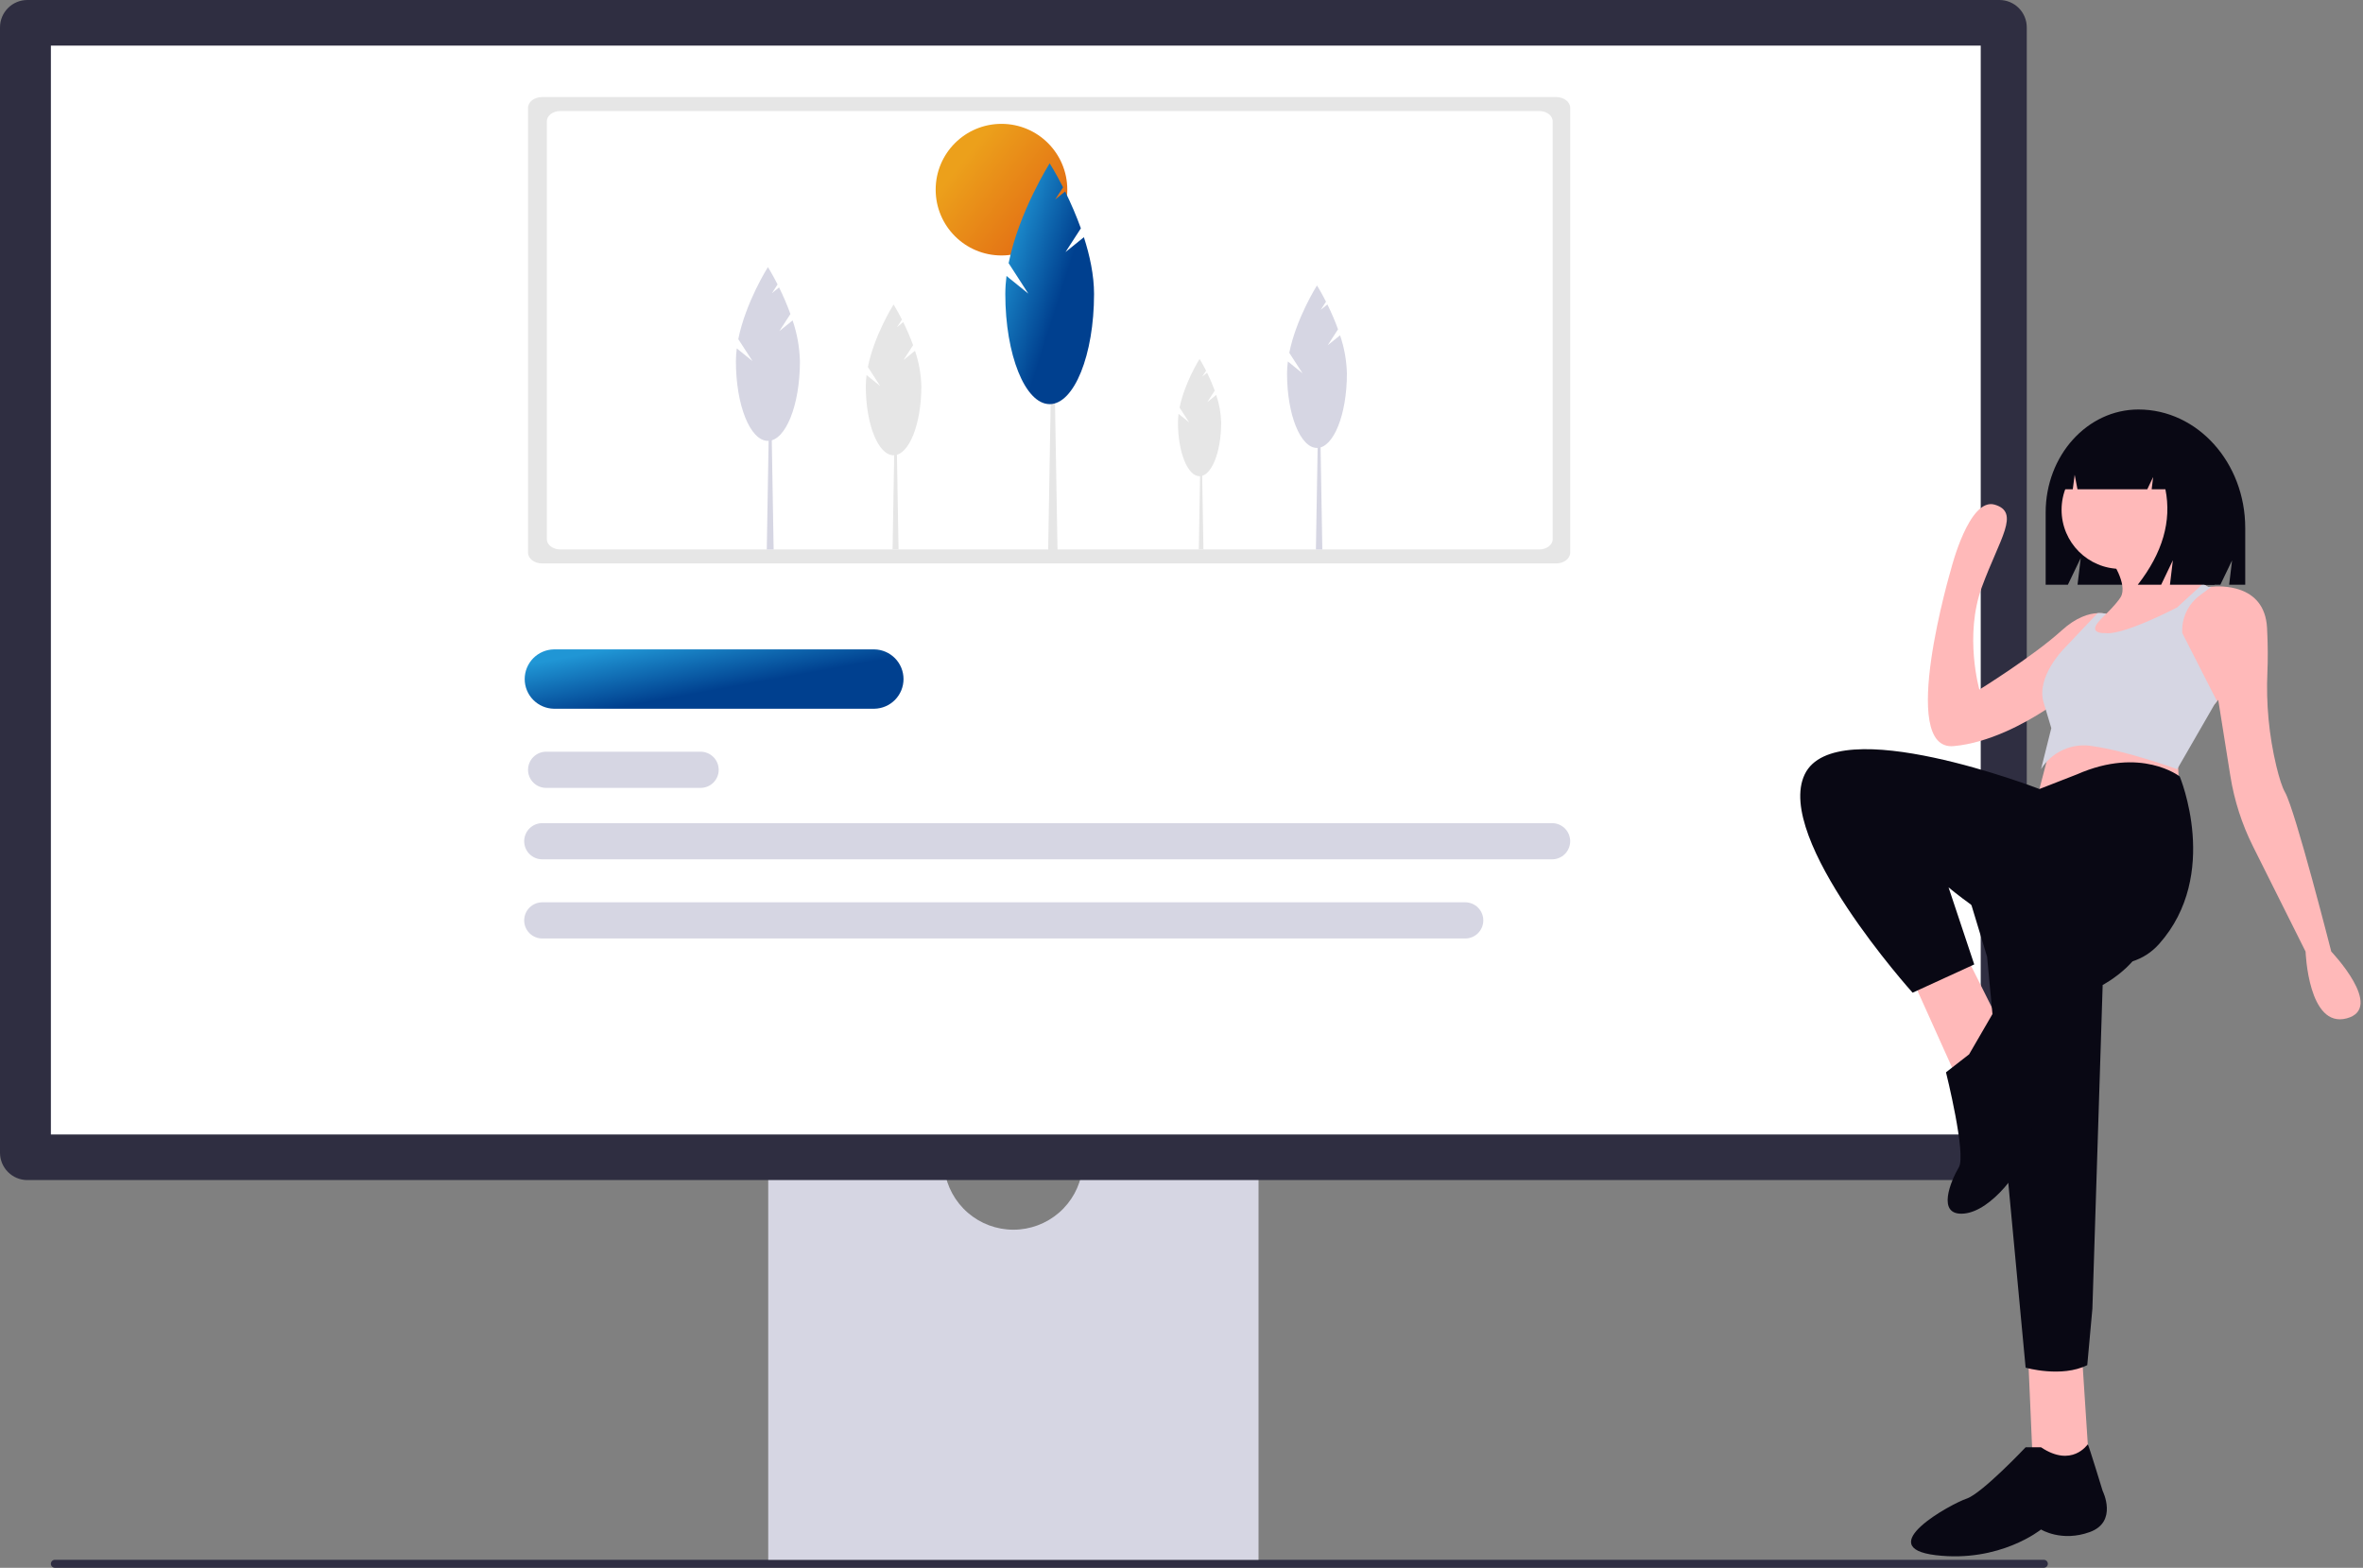 <svg width="211" height="140" viewBox="0 0 211 140" fill="none" xmlns="http://www.w3.org/2000/svg">
<rect x="0" y="0" width="211" height="140" fill="#808080" stroke="none"/>
<g clip-path="url(#clip0_67_91)">
<path d="M4.544 139.644C4.544 139.691 4.553 139.737 4.571 139.78C4.589 139.823 4.615 139.863 4.648 139.896C4.681 139.929 4.721 139.955 4.764 139.973C4.807 139.991 4.854 140 4.9 140H182.502C182.596 140 182.687 139.962 182.753 139.896C182.82 139.829 182.858 139.738 182.858 139.644C182.858 139.549 182.82 139.459 182.753 139.392C182.687 139.325 182.596 139.287 182.502 139.287H4.9C4.854 139.287 4.807 139.296 4.764 139.314C4.721 139.332 4.681 139.358 4.648 139.391C4.615 139.424 4.589 139.464 4.571 139.507C4.553 139.55 4.544 139.597 4.544 139.644V139.644Z" fill="#2F2E43"/>
<path d="M96.64 104.488C96.426 105.966 95.686 107.318 94.556 108.296C93.426 109.273 91.982 109.811 90.489 109.811C88.995 109.811 87.55 109.273 86.421 108.296C85.291 107.318 84.551 105.966 84.337 104.488H68.598V139.288H112.378V104.488H96.64Z" fill="#D6D6E3"/>
<path d="M178.535 105.379H2.441C1.794 105.378 1.173 105.121 0.716 104.663C0.258 104.205 0.001 103.585 0 102.938L0 2.44C0.001 1.793 0.258 1.173 0.716 0.715C1.173 0.258 1.794 0 2.441 -0H178.535C179.182 0 179.803 0.258 180.261 0.715C180.718 1.173 180.976 1.793 180.977 2.44V102.938C180.976 103.585 180.718 104.206 180.261 104.663C179.803 105.121 179.182 105.378 178.535 105.379Z" fill="#2F2E41"/>
<path d="M176.866 4.073H4.544V101.306H176.866V4.073Z" fill="white"/>
<path d="M78.076 63.288H49.455C48.761 63.276 48.099 62.991 47.612 62.496C47.125 62 46.852 61.334 46.852 60.639C46.852 59.944 47.125 59.277 47.612 58.782C48.099 58.286 48.761 58.002 49.455 57.989H78.076C78.77 58.002 79.432 58.286 79.919 58.782C80.406 59.277 80.678 59.944 80.678 60.639C80.678 61.334 80.406 62 79.919 62.496C79.432 62.991 78.77 63.276 78.076 63.288Z" fill="url(#paint0_linear_67_91)"/>
<path d="M62.56 70.357H48.766C48.337 70.357 47.926 70.187 47.624 69.884C47.321 69.581 47.151 69.17 47.151 68.742C47.151 68.313 47.321 67.902 47.624 67.6C47.926 67.297 48.337 67.126 48.766 67.126H62.56C62.988 67.126 63.399 67.297 63.702 67.6C64.005 67.902 64.175 68.313 64.175 68.742C64.175 69.17 64.005 69.581 63.702 69.884C63.399 70.187 62.988 70.357 62.56 70.357Z" fill="#D6D6E3"/>
<path d="M138.592 76.736H48.421C47.993 76.736 47.582 76.566 47.279 76.263C46.976 75.96 46.806 75.549 46.806 75.121C46.806 74.693 46.976 74.282 47.279 73.979C47.582 73.676 47.993 73.506 48.421 73.506H138.592C139.02 73.506 139.431 73.676 139.734 73.979C140.037 74.282 140.207 74.693 140.207 75.121C140.207 75.549 140.037 75.96 139.734 76.263C139.431 76.566 139.02 76.736 138.592 76.736Z" fill="#D6D6E3"/>
<path d="M130.834 83.805H48.421C47.993 83.805 47.582 83.635 47.279 83.332C46.976 83.029 46.806 82.618 46.806 82.19C46.806 81.761 46.976 81.351 47.279 81.048C47.582 80.745 47.993 80.575 48.421 80.575H130.834C131.262 80.575 131.673 80.745 131.976 81.048C132.279 81.351 132.449 81.761 132.449 82.19C132.449 82.618 132.279 83.029 131.976 83.332C131.673 83.635 131.262 83.805 130.834 83.805Z" fill="#D6D6E3"/>
<path d="M138.953 50.314H48.406C47.714 50.314 47.151 49.881 47.151 49.349V9.631C47.151 9.099 47.713 8.666 48.406 8.666H138.953C139.645 8.666 140.208 9.099 140.208 9.631V49.349C140.208 49.881 139.645 50.314 138.953 50.314V50.314Z" fill="#E6E6E6"/>
<path d="M137.431 49.067H50.042C49.375 49.067 48.831 48.66 48.831 48.16V10.82C48.831 10.32 49.375 9.913 50.042 9.913H137.431C138.099 9.913 138.642 10.32 138.642 10.82V48.16C138.642 48.66 138.099 49.067 137.431 49.067V49.067Z" fill="white"/>
<path d="M190.949 36.567C186.373 36.567 182.664 40.684 182.664 45.762V52.214H184.648L185.797 49.825L185.51 52.214H198.264L199.309 50.041L199.048 52.214H200.484V47.148C200.484 41.305 196.215 36.567 190.949 36.567Z" fill="#090814"/>
<path d="M183.167 66.397L181.791 71.672L194.635 71.213L194.406 66.856C194.406 66.856 184.773 64.333 183.167 66.397Z" fill="#FFB9B9"/>
<path d="M170.782 87.498L174.91 96.672L178.81 91.856L175.599 85.434L170.782 87.498Z" fill="#FFB9B9"/>
<path d="M181.103 121.214L181.562 131.764H186.608L185.92 121.214H181.103Z" fill="#FFB9B9"/>
<path d="M175.14 77.865L177.434 85.434L180.874 122.131C180.874 122.131 184.085 123.049 186.379 121.903L186.837 116.856L187.754 87.957C187.754 87.957 192.112 85.663 191.653 82.452C191.195 79.241 190.048 74.883 190.048 74.883L175.14 77.865Z" fill="#090814"/>
<path d="M182.25 129.24H180.874C180.874 129.24 176.975 133.369 175.598 133.828C174.222 134.287 167.112 138.186 172.846 138.874C178.58 139.562 182.25 136.58 182.25 136.58C182.25 136.58 184.085 137.727 186.608 136.808C189.131 135.89 187.754 133.139 187.754 133.139C187.754 133.139 186.474 128.944 186.426 128.977C186.378 129.01 185.002 131.076 182.25 129.24Z" fill="#090814"/>
<path d="M189.36 50.8C192.273 50.8 194.635 48.439 194.635 45.525C194.635 42.612 192.273 40.25 189.36 40.25C186.447 40.25 184.085 42.612 184.085 45.525C184.085 48.439 186.447 50.8 189.36 50.8Z" fill="#FFB9B9"/>
<path d="M197.158 52.406L194.732 54.429L194.406 54.699L194.178 57.452H185.232C185.232 57.452 186.452 56.394 187.585 55.3C187.608 55.275 187.633 55.247 187.661 55.222C187.814 55.073 187.951 54.935 188.076 54.812C188.143 54.743 188.207 54.679 188.264 54.619C188.358 54.52 188.45 54.426 188.542 54.332C188.543 54.331 188.544 54.329 188.544 54.328C188.779 54.082 188.999 53.823 189.205 53.552L189.207 53.55C189.262 53.477 189.313 53.401 189.361 53.323C190.049 52.176 188.443 49.883 188.443 49.883L193.488 47.36C193.665 49.847 195.768 51.507 196.709 52.131C196.984 52.312 197.158 52.406 197.158 52.406Z" fill="#FFB9B9"/>
<path d="M209.543 90.938C206.103 91.856 205.874 84.975 205.874 84.975L201.178 75.582C200.185 73.598 199.503 71.473 199.154 69.282L198.074 62.496L197.746 62.889V62.891L197.157 63.184L193.574 57.45L192.569 55.845V54.01L196.01 52.404H197.386C197.386 52.404 197.416 52.4 197.469 52.395C198.102 52.329 202.221 52.053 202.432 56.073C202.516 57.651 202.508 58.959 202.465 59.984C202.335 62.822 202.604 65.664 203.265 68.427C203.508 69.423 203.773 70.289 204.038 70.752C204.955 72.358 208.166 84.972 208.166 84.972C208.166 84.972 212.984 90.021 209.543 90.938Z" fill="#FFB9B9"/>
<path d="M188.442 54.929L187.573 56.514L187.059 57.452L184.543 62.039C184.543 62.039 183.83 62.621 182.673 63.374C180.751 64.624 177.599 66.34 174.45 66.627C169.405 67.085 174.222 50.801 174.222 50.801C174.222 50.801 175.827 44.379 178.121 45.067C180.414 45.755 178.58 48.048 176.974 52.406C175.368 56.764 176.745 61.581 176.745 61.581C176.745 61.581 181.562 58.599 184.085 56.305C185.399 55.11 186.527 54.787 187.306 54.752H187.308C187.566 54.738 187.824 54.758 188.077 54.812C188.203 54.837 188.326 54.877 188.444 54.929H188.442Z" fill="#FFB9B9"/>
<path d="M197.961 62.612L197.748 62.892L194.406 68.69C194.406 68.69 190.048 67.084 186.837 66.626C185.955 66.473 185.048 66.588 184.231 66.954C183.414 67.321 182.725 67.923 182.252 68.683L183.167 65.02L182.674 63.373C182.616 63.18 182.549 62.967 182.479 62.726C181.791 60.433 184.314 57.91 184.314 57.91L187.304 54.751H187.307C187.564 54.737 187.823 54.757 188.075 54.811C187.951 54.935 187.814 55.072 187.66 55.221C187.632 55.246 187.607 55.274 187.584 55.299C186.706 56.196 187.162 56.446 187.573 56.513C187.709 56.533 187.846 56.54 187.983 56.533C188.939 56.671 191.034 55.831 192.571 55.13C193.616 54.652 194.405 54.24 194.405 54.24L196.408 52.405L196.708 52.13C196.983 52.311 197.158 52.405 197.158 52.405H197.386C197.386 52.405 197.416 52.4 197.469 52.396L196.425 53.171C195.905 53.557 195.49 54.066 195.217 54.654C194.944 55.241 194.823 55.887 194.864 56.533L197.961 62.612Z" fill="#D6D6E3"/>
<path d="M185.461 69.149L182.108 70.458C182.108 70.458 163.901 63.414 161.149 69.149C158.396 74.884 170.782 88.645 170.782 88.645L176.287 86.122L173.993 79.241C173.993 79.241 187.296 90.48 192.8 84.287C198.305 78.094 194.635 69.338 194.635 69.338C194.635 69.338 191.195 66.626 185.461 69.149Z" fill="#090814"/>
<path d="M175.828 94.15L173.764 95.755C173.764 95.755 175.598 103.095 174.91 104.241C174.222 105.388 172.846 108.599 175.369 108.37C177.892 108.14 180.645 104.241 180.874 102.865C181.103 101.489 182.709 97.361 182.709 97.361C182.709 97.361 185.461 90.939 183.397 90.709C181.332 90.48 178.045 90.326 178.045 90.326L175.828 94.15Z" fill="#090814"/>
<path d="M193.305 39.1C192.906 38.565 192.39 38.129 191.795 37.825C191.2 37.522 190.544 37.359 189.876 37.351H189.714C186.577 37.351 184.035 40.189 184.035 43.69H185.086L185.255 42.398L185.505 43.69H191.739L192.261 42.597L192.13 43.69H193.356C193.928 46.531 193.106 49.373 190.89 52.214H192.978L194.023 50.029L193.762 52.214H197.743L198.527 47.187C198.526 43.422 196.338 40.229 193.305 39.1Z" fill="#090814"/>
<path d="M69.081 49.067H68.468L68.672 37.101H68.877L69.081 49.067Z" fill="#D6D6E3"/>
<path d="M69.591 29.568L70.579 28.04C70.286 27.23 69.948 26.437 69.565 25.665L68.926 26.182L69.432 25.399C68.949 24.45 68.57 23.851 68.57 23.851C68.57 23.851 66.587 26.976 65.924 30.285L67.193 32.246L65.789 31.111C65.739 31.497 65.713 31.885 65.712 32.274C65.712 36.192 66.991 39.369 68.57 39.369C70.148 39.369 71.428 36.192 71.428 32.274C71.399 31.027 71.178 29.792 70.774 28.612L69.591 29.568Z" fill="#D6D6E3"/>
<path d="M118.075 49.067H117.501L117.693 37.879H117.884L118.075 49.067Z" fill="#D6D6E3"/>
<path d="M118.551 30.835L119.476 29.407C119.202 28.649 118.885 27.908 118.527 27.186L117.93 27.669L118.403 26.938C117.952 26.05 117.597 25.49 117.597 25.49C117.597 25.49 115.743 28.412 115.124 31.506L116.31 33.339L114.997 32.278C114.95 32.639 114.926 33.002 114.925 33.365C114.925 37.029 116.121 39.999 117.597 39.999C119.073 39.999 120.27 37.027 120.27 33.365C120.242 32.199 120.036 31.045 119.658 29.942L118.551 30.835Z" fill="#D6D6E3"/>
<path d="M89.426 22.812C92.671 22.812 95.302 20.181 95.302 16.936C95.302 13.691 92.671 11.06 89.426 11.06C86.18 11.06 83.549 13.691 83.549 16.936C83.549 20.181 86.18 22.812 89.426 22.812Z" fill="url(#paint1_linear_67_91)"/>
<path d="M94.436 49.53H93.587L93.87 32.947H94.152L94.436 49.53Z" fill="#E6E6E6"/>
<path d="M95.143 22.507L96.514 20.389C96.108 19.266 95.639 18.168 95.109 17.098L94.222 17.813L94.924 16.729C94.255 15.413 93.729 14.584 93.729 14.584C93.729 14.584 90.981 18.914 90.063 23.5L91.821 26.218L89.874 24.645C89.805 25.179 89.769 25.717 89.767 26.256C89.767 31.687 91.541 36.089 93.729 36.089C95.917 36.089 97.691 31.687 97.691 26.256C97.691 24.573 97.31 22.811 96.784 21.182L95.143 22.507Z" fill="url(#paint2_linear_67_91)"/>
<path d="M80.234 49.067H79.701L79.879 38.687H80.057L80.234 49.067Z" fill="#E6E6E6"/>
<path d="M80.676 32.152L81.534 30.826C81.279 30.123 80.985 29.435 80.653 28.766L80.099 29.214L80.538 28.535C80.12 27.712 79.79 27.192 79.79 27.192C79.79 27.192 78.07 29.903 77.495 32.774L78.597 34.475L77.378 33.491C77.335 33.825 77.312 34.162 77.311 34.499C77.311 37.898 78.422 40.654 79.791 40.654C81.161 40.654 82.271 37.898 82.271 34.499C82.245 33.417 82.054 32.346 81.703 31.323L80.676 32.152Z" fill="#E6E6E6"/>
<path d="M107.459 49.067H107.045L107.183 40.995H107.321L107.459 49.067Z" fill="#E6E6E6"/>
<path d="M107.802 35.913L108.469 34.882C108.271 34.336 108.043 33.801 107.785 33.281L107.354 33.629L107.695 33.101C107.37 32.461 107.113 32.057 107.113 32.057C107.113 32.057 105.776 34.165 105.329 36.397L106.185 37.72L105.237 36.955C105.204 37.215 105.186 37.476 105.185 37.739C105.185 40.382 106.049 42.525 107.114 42.525C108.179 42.525 109.042 40.382 109.042 37.739C109.022 36.898 108.873 36.064 108.6 35.269L107.802 35.913Z" fill="#E6E6E6"/>
</g>
<defs>
<linearGradient id="paint0_linear_67_91" x1="49.181" y1="58.944" x2="50.117" y2="64.108" gradientUnits="userSpaceOnUse">
<stop stop-color="#2096D5"/>
<stop offset="1" stop-color="#00408F"/>
</linearGradient>
<linearGradient id="paint1_linear_67_91" x1="86.85" y1="13.222" x2="97.597" y2="21.757" gradientUnits="userSpaceOnUse">
<stop stop-color="#ECA01B"/>
<stop offset="1" stop-color="#DF5911"/>
</linearGradient>
<linearGradient id="paint2_linear_67_91" x1="90.313" y1="18.457" x2="96.571" y2="20.45" gradientUnits="userSpaceOnUse">
<stop stop-color="#2096D5"/>
<stop offset="1" stop-color="#00408F"/>
</linearGradient>
<clipPath id="clip0_67_91">
<rect width="210.783" height="140" fill="white"/>
</clipPath>
</defs>
</svg>
